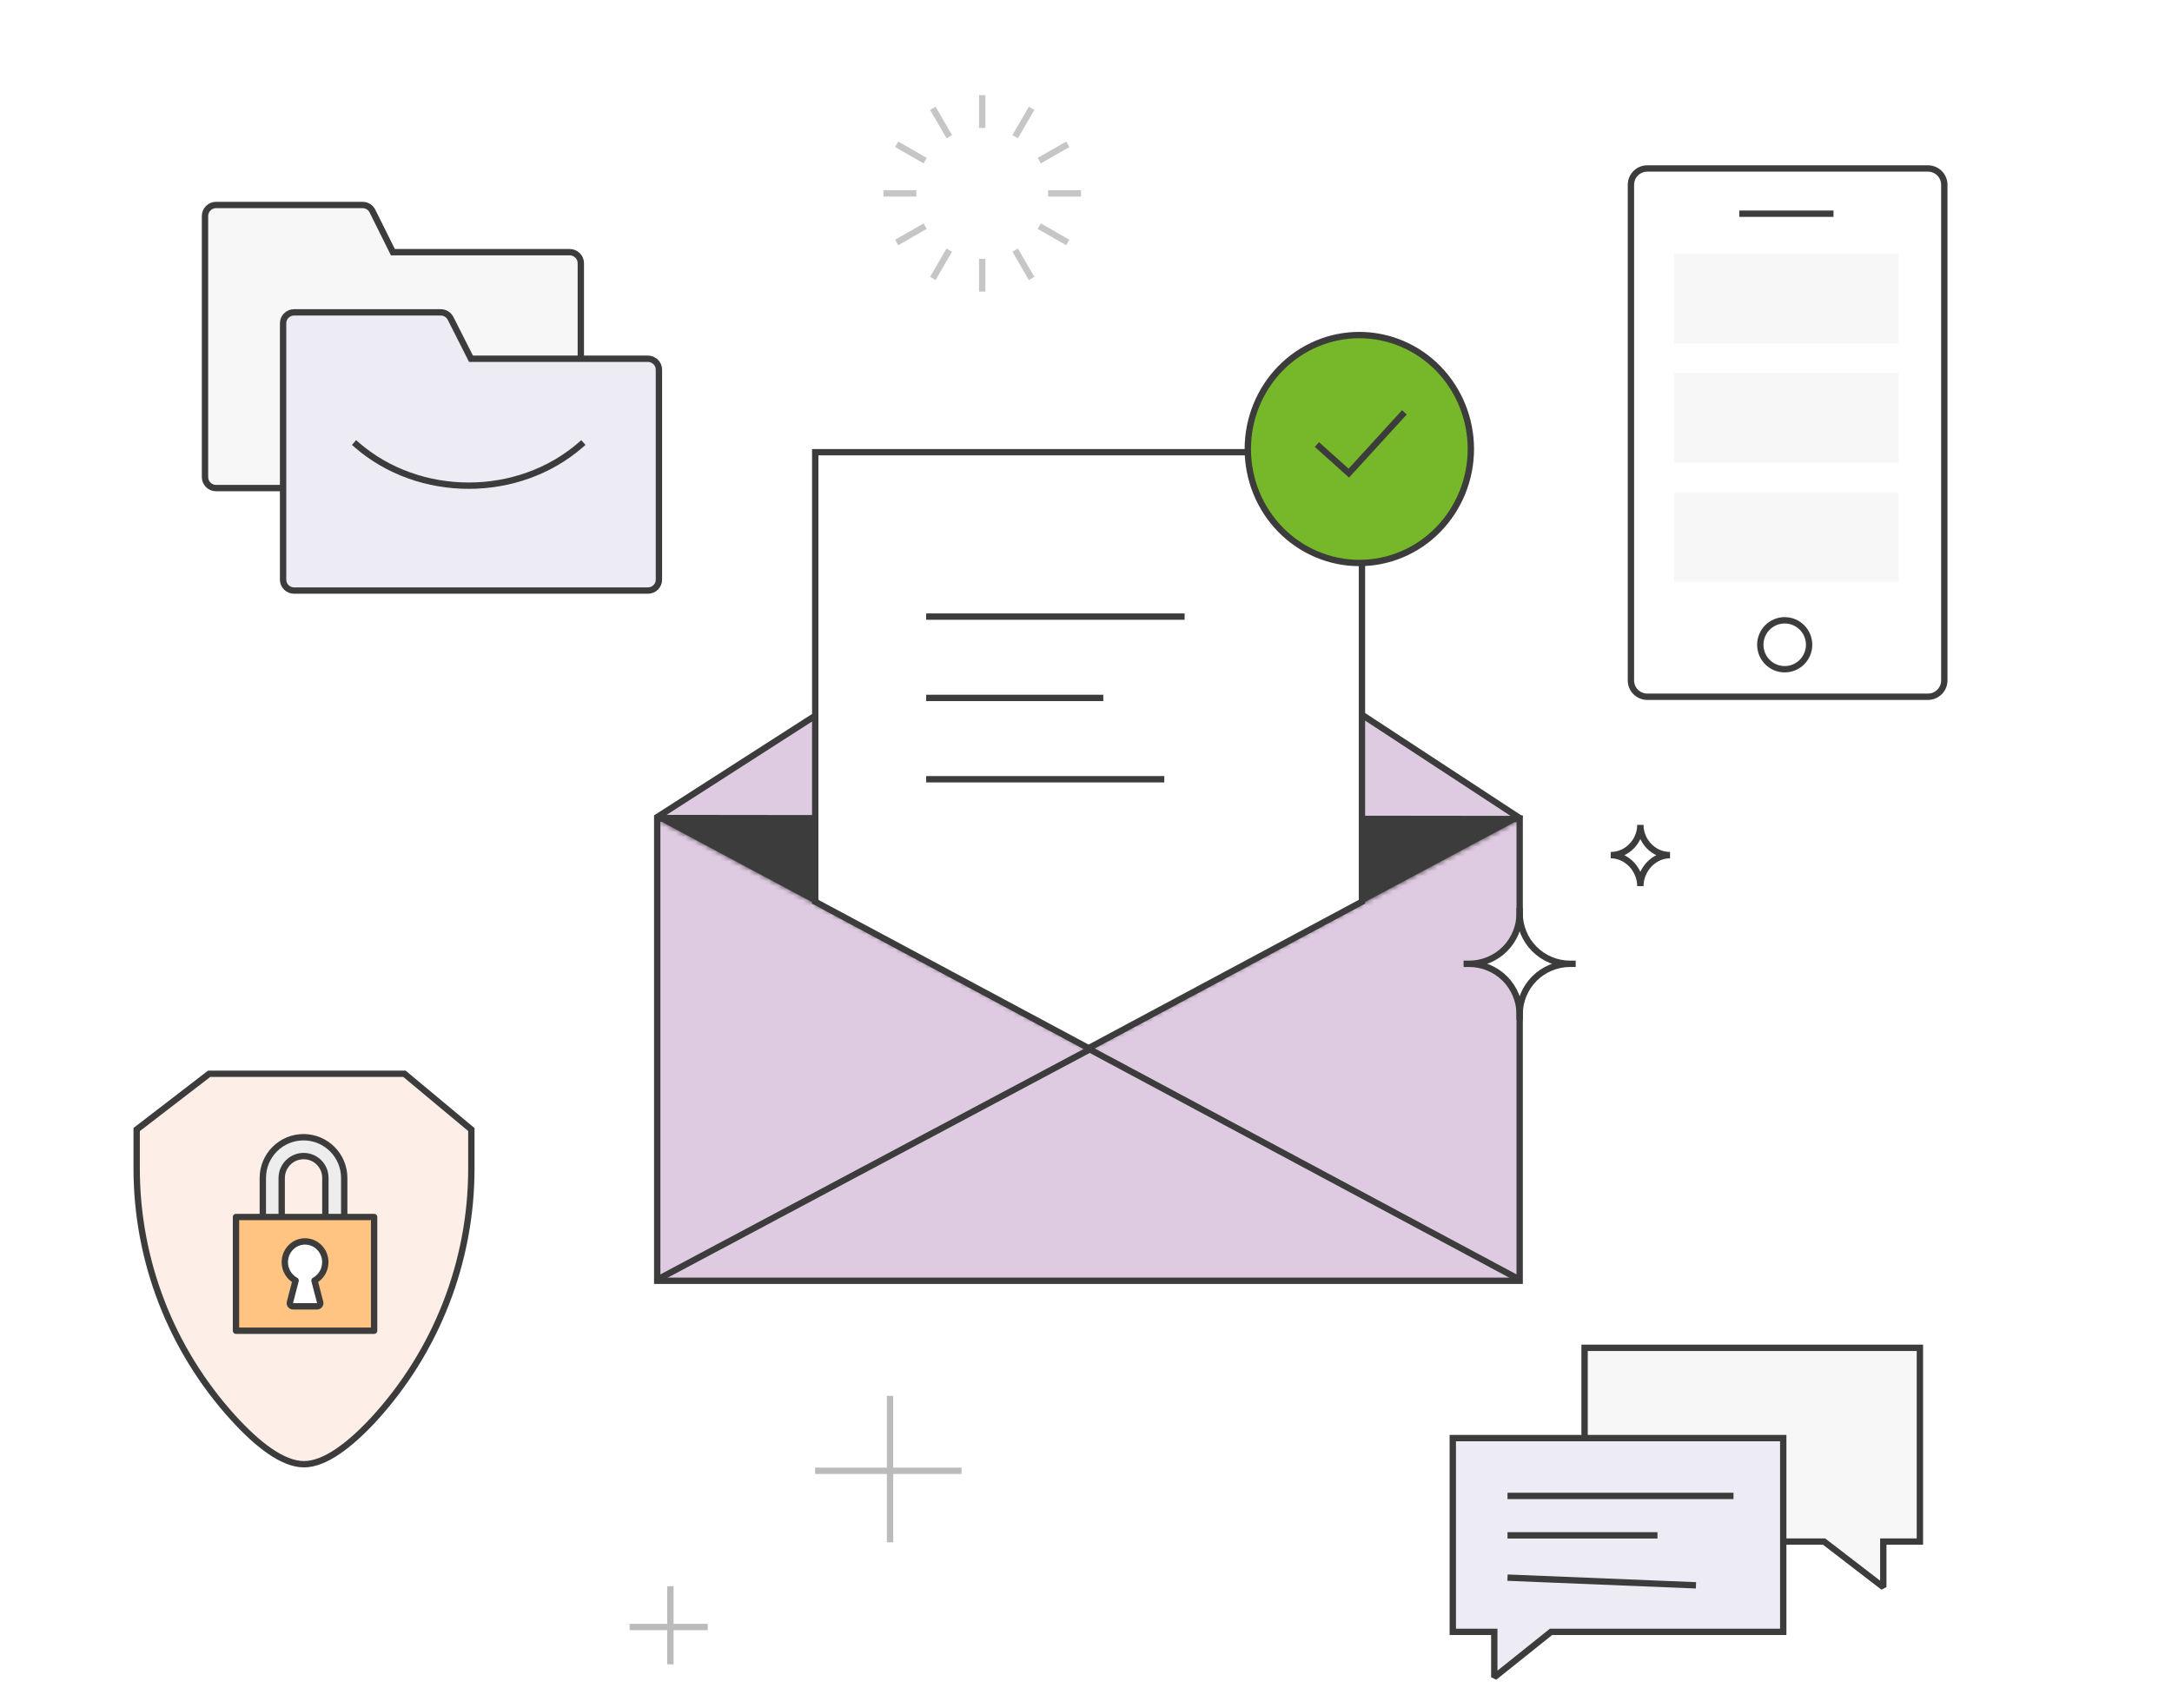 <svg width="445" height="350" viewBox="0 0 445 350" fill="none" xmlns="http://www.w3.org/2000/svg">
<rect width="445" height="350" fill="white"/>
<path d="M116.747 100C117.344 100 117.922 99.758 118.336 99.343C118.759 98.917 119 98.337 119 97.738C119 89.628 119 62.049 119 53.929C119 53.329 118.759 52.749 118.336 52.334C117.912 51.918 117.344 51.667 116.747 51.667C108.507 51.667 80.495 51.667 80.495 51.667C80.495 51.667 77.607 45.867 76.308 43.247C75.923 42.483 75.143 42 74.296 42C69.079 42 50.693 42 44.252 42C43.011 42 42 43.015 42 44.262C42 53.523 42 88.477 42 97.738C42 98.985 43.011 100 44.252 100C55.496 100 105.494 100 116.747 100Z" fill="#F7F7F7" stroke="#3C3C3C" stroke-width="1.3" stroke-miterlimit="1.5" stroke-linecap="square"/>
<path d="M132.747 121C133.344 121 133.922 120.763 134.336 120.354C134.759 119.936 135 119.366 135 118.777C135 110.806 135 83.703 135 75.723C135 75.134 134.759 74.564 134.336 74.156C133.912 73.747 133.344 73.5 132.747 73.5C124.507 73.5 96.495 73.5 96.495 73.5C96.495 73.5 93.607 67.8 92.308 65.225C91.923 64.475 91.143 64 90.296 64C85.079 64 66.692 64 60.252 64C59.011 64 58 64.998 58 66.223C58 75.324 58 109.676 58 118.777C58 120.002 59.011 121 60.252 121C71.496 121 121.494 121 132.747 121Z" fill="#EDEBF3" stroke="#3C3C3C" stroke-width="1.3" stroke-miterlimit="1.5" stroke-linecap="square"/>
<path d="M73.023 91.098C85.861 102.311 106.198 102.311 119.036 91.098" stroke="#3C3C3C" stroke-width="1.3" stroke-miterlimit="1.5" stroke-linecap="square"/>
<path d="M201.238 26.208V19.5" stroke="#C6C6C6" stroke-width="1.3" stroke-miterlimit="1.5" stroke-linejoin="bevel"/>
<path d="M201.238 59.749V53.041" stroke="#C6C6C6" stroke-width="1.3" stroke-miterlimit="1.5" stroke-linejoin="bevel"/>
<path d="M194.492 28.006L191.119 22.197" stroke="#C6C6C6" stroke-width="1.3" stroke-miterlimit="1.5" stroke-linejoin="bevel"/>
<path d="M211.357 57.053L207.984 51.243" stroke="#C6C6C6" stroke-width="1.3" stroke-miterlimit="1.5" stroke-linejoin="bevel"/>
<path d="M194.492 51.243L191.119 57.053" stroke="#C6C6C6" stroke-width="1.3" stroke-miterlimit="1.5" stroke-linejoin="bevel"/>
<path d="M211.357 22.197L207.984 28.006" stroke="#C6C6C6" stroke-width="1.3" stroke-miterlimit="1.5" stroke-linejoin="bevel"/>
<path d="M187.746 39.624H181" stroke="#C6C6C6" stroke-width="1.3" stroke-miterlimit="1.5" stroke-linejoin="bevel"/>
<path d="M221.477 39.624H214.73" stroke="#C6C6C6" stroke-width="1.3" stroke-miterlimit="1.5" stroke-linejoin="bevel"/>
<path d="M189.553 32.917L183.711 29.562" stroke="#C6C6C6" stroke-width="1.3" stroke-miterlimit="1.5" stroke-linejoin="bevel"/>
<path d="M218.764 49.687L212.922 46.333" stroke="#C6C6C6" stroke-width="1.3" stroke-miterlimit="1.5" stroke-linejoin="bevel"/>
<path d="M212.922 32.917L218.764 29.562" stroke="#C6C6C6" stroke-width="1.3" stroke-miterlimit="1.5" stroke-linejoin="bevel"/>
<path d="M183.711 49.687L189.553 46.333" stroke="#C6C6C6" stroke-width="1.3" stroke-miterlimit="1.5" stroke-linejoin="bevel"/>
<path d="M357 43.784H375" stroke="#3C3C3C" stroke-width="1.3" stroke-miterlimit="1.5" stroke-linecap="square"/>
<path d="M365.65 137.117C368.412 137.117 370.65 134.873 370.65 132.104C370.65 129.336 368.412 127.092 365.65 127.092C362.889 127.092 360.65 129.336 360.65 132.104C360.65 134.873 362.889 137.117 365.65 137.117Z" stroke="#3C3C3C" stroke-width="1.3" stroke-miterlimit="1.5" stroke-linecap="square"/>
<path d="M334.144 37.867C334.144 36.017 335.644 34.517 337.494 34.517H395.001C396.851 34.517 398.351 36.017 398.351 37.867V139.407C398.351 141.257 396.851 142.757 395.001 142.757H337.494C335.644 142.757 334.144 141.257 334.144 139.407V37.867Z" stroke="#3C3C3C" stroke-width="1.3" stroke-miterlimit="1.5" stroke-linecap="square"/>
<rect x="343" y="52.029" width="46" height="18.318" fill="#F7F7F7"/>
<rect x="343" y="76.453" width="46" height="18.318" fill="#F7F7F7"/>
<rect x="343" y="100.877" width="46" height="18.318" fill="#F7F7F7"/>
<path d="M134.65 262.415V167.715H311.35V262.415H134.65Z" fill="#DFCBE1" stroke="#3C3C3C" stroke-width="1.3" stroke-miterlimit="1.5" stroke-linecap="square"/>
<path d="M311.656 167.812L223.757 110.23L134.355 167.605L311.656 167.812Z" fill="#DFCBE1" stroke="#3C3C3C" stroke-width="1.3" stroke-miterlimit="1.5" stroke-linecap="square"/>
<path d="M311 262L223.264 215L135 262" stroke="#3C3C3C" stroke-width="1.3" stroke-miterlimit="1.5" stroke-linecap="square"/>
<mask id="path-25-inside-1" fill="white">
<path d="M135 168.065L223 215.065L311 168.065"/>
</mask>
<path d="M135 168.065L223 215.065L311 168.065" fill="#3C3C3C"/>
<path d="M135 167.415H134.35V168.715H135V167.415ZM311 168.715H311.65V167.415H311V168.715ZM135 168.715H311V167.415H135V168.715ZM135.612 166.918L134.466 166.306L133.241 168.599L134.388 169.212L135.612 166.918ZM223 215.065L222.388 216.212L223 216.539L223.612 216.212L223 215.065ZM311.612 169.212L312.759 168.599L311.534 166.306L310.388 166.918L311.612 169.212ZM134.388 169.212L222.388 216.212L223.612 213.918L135.612 166.918L134.388 169.212ZM223.612 216.212L311.612 169.212L310.388 166.918L222.388 213.918L223.612 216.212Z" fill="#3C3C3C" mask="url(#path-25-inside-1)"/>
<path d="M167.025 184.757L167.025 92.65L279.036 92.65L279.036 184.757L223.03 214.76L167.025 184.757Z" fill="white" stroke="#3C3C3C" stroke-width="1.3" stroke-miterlimit="1.5" stroke-linecap="square"/>
<path d="M189.754 126.331H242.705" stroke="#3C3C3C" stroke-width="1.3"/>
<path d="M189.754 142.994H226.042" stroke="#3C3C3C" stroke-width="1.3"/>
<path d="M189.754 159.657H238.54" stroke="#3C3C3C" stroke-width="1.3"/>
<path d="M278.5 68.65C284.554 68.65 290.374 71.115 294.652 75.484C298.932 79.875 301.35 85.805 301.35 92C301.35 98.195 298.932 104.125 294.652 108.516C290.354 112.905 284.555 115.35 278.5 115.35C272.446 115.35 266.625 112.885 262.347 108.516C258.049 104.126 255.65 98.196 255.65 92C255.65 85.804 258.069 79.854 262.347 75.484C266.645 71.095 272.445 68.65 278.5 68.65Z" fill="#76B82A" stroke="#3C3C3C" stroke-width="1.3" stroke-miterlimit="1.5" stroke-linecap="square"/>
<path d="M270.289 91.515L276.348 96.938L287.293 84.964" stroke="#3C3C3C" stroke-width="1.3" stroke-miterlimit="1.5" stroke-linecap="square"/>
<path d="M311.344 186V187.124C311.344 189.866 312.434 192.505 314.373 194.444C316.311 196.383 318.95 197.473 321.692 197.473C322.392 197.473 322.828 197.473 322.828 197.473H321.692C318.95 197.473 316.311 198.563 314.373 200.502C312.434 202.441 311.344 205.079 311.344 207.821C311.344 208.521 311.344 208.946 311.344 208.946V207.821C311.344 205.079 310.254 202.441 308.315 200.502C306.376 198.563 303.737 197.473 300.995 197.473C300.295 197.473 299.859 197.473 299.859 197.473H300.995C303.737 197.473 306.376 196.383 308.315 194.444C310.254 192.505 311.344 189.866 311.344 187.124C311.344 186.436 311.344 186 311.344 186Z" fill="white" stroke="#3C3C3C" stroke-width="1.3" stroke-miterlimit="1.5" stroke-linecap="square"/>
<path d="M330 175.207C333.355 175.207 336.078 172.355 336.078 169C336.078 172.355 338.796 175.207 342.155 175.207C338.8 175.207 336.078 178.205 336.078 181.56L336.078 181.281L336.078 181.56C336.074 178.205 333.355 175.207 330 175.207Z" fill="white" stroke="#3C3C3C" stroke-width="1.3" stroke-miterlimit="1.5" stroke-linejoin="bevel"/>
<path d="M373.5 315.85H324.65V276.15H393.35V315.85H386.5H385.85V316.5V325.18L373.896 315.985L373.721 315.85H373.5Z" fill="#F7F7F7" stroke="#3C3C3C" stroke-width="1.3" stroke-miterlimit="1.5" stroke-linecap="square"/>
<path d="M317.594 334.492L306.15 343.648V335V334.35H305.5H297.65V294.65H365.35V334.35H318H317.772L317.594 334.492Z" fill="#EDEBF3" stroke="#3C3C3C" stroke-width="1.3" stroke-miterlimit="1.5" stroke-linecap="square"/>
<line x1="308.857" y1="306.496" x2="355.157" y2="306.496" stroke="#3C3C3C" stroke-width="1.3"/>
<line x1="308.857" y1="314.573" x2="339.583" y2="314.573" stroke="#3C3C3C" stroke-width="1.3"/>
<line x1="308.857" y1="323.239" x2="347.469" y2="324.815" stroke="#3C3C3C" stroke-width="1.3"/>
<line x1="167" y1="301.35" x2="197" y2="301.35" stroke="#BBBBBB" stroke-width="1.3"/>
<line x1="129" y1="333.35" x2="145" y2="333.35" stroke="#BBBBBB" stroke-width="1.3"/>
<line x1="182.35" y1="316" x2="182.35" y2="286" stroke="#BBBBBB" stroke-width="1.3"/>
<line x1="137.35" y1="341" x2="137.35" y2="325" stroke="#BBBBBB" stroke-width="1.3"/>
<path d="M62.286 300C57.897 300 52.754 295.954 47.783 290.503C35.063 276.514 28 258.309 28 239.417C28 234.857 28 231.429 28 231.429L42.857 220H62.857H82.857L96.571 231.429V239.451C96.571 258.549 89.371 276.926 76.446 290.949C71.577 296.16 66.537 300 62.286 300Z" fill="#FDEFE7" stroke="#3C3C3C" stroke-width="1.3" stroke-miterlimit="1.5" stroke-linecap="round"/>
<path d="M53.848 261.843V262.493H54.498H57.063H57.713V261.843H57.063C57.713 261.843 57.713 261.843 57.713 261.843V261.842V261.841V261.84V261.839V261.837V261.835V261.833V261.831V261.828V261.825V261.822V261.818V261.814V261.81V261.805V261.8V261.795V261.79V261.784V261.778V261.772V261.766V261.759V261.752V261.745V261.737V261.729V261.721V261.713V261.704V261.695V261.686V261.676V261.667V261.656V261.646V261.636V261.625V261.614V261.602V261.591V261.579V261.567V261.554V261.542V261.529V261.515V261.502V261.488V261.474V261.46V261.446V261.431V261.416V261.401V261.385V261.369V261.354V261.337V261.321V261.304V261.287V261.27V261.252V261.235V261.217V261.199V261.18V261.162V261.143V261.123V261.104V261.084V261.065V261.045V261.024V261.004V260.983V260.962V260.941V260.919V260.897V260.875V260.853V260.831V260.808V260.785V260.762V260.739V260.715V260.692V260.668V260.644V260.619V260.595V260.57V260.545V260.519V260.494V260.468V260.442V260.416V260.39V260.363V260.336V260.309V260.282V260.255V260.227V260.199V260.171V260.143V260.115V260.086V260.057V260.028V259.999V259.97V259.94V259.91V259.88V259.85V259.82V259.789V259.758V259.727V259.696V259.665V259.633V259.601V259.569V259.537V259.505V259.472V259.44V259.407V259.374V259.34V259.307V259.273V259.24V259.206V259.171V259.137V259.103V259.068V259.033V258.998V258.963V258.927V258.892V258.856V258.82V258.784V258.748V258.712V258.675V258.638V258.601V258.564V258.527V258.49V258.452V258.414V258.376V258.338V258.3V258.262V258.223V258.185V258.146V258.107V258.068V258.028V257.989V257.949V257.91V257.87V257.83V257.789V257.749V257.709V257.668V257.627V257.586V257.545V257.504V257.463V257.421V257.379V257.338V257.296V257.254V257.212V257.169V257.127V257.084V257.041V256.999V256.956V256.912V256.869V256.826V256.782V256.739V256.695V256.651V256.607V256.563V256.519V256.474V256.43V256.385V256.34V256.295V256.25V256.205V256.16V256.115V256.069V256.024V255.978V255.932V255.886V255.84V255.794V255.748V255.702V255.655V255.608V255.562V255.515V255.468V255.421V255.374V255.327V255.28V255.232V255.185V255.137V255.089V255.042V254.994V254.946V254.898V254.849V254.801V254.753V254.704V254.656V254.607V254.559V254.51V254.461V254.412V254.363V254.314V254.264V254.215V254.166V254.116V254.067V254.017V253.967V253.918V253.868V253.818V253.768V253.718V253.667V253.617V253.567V253.516V253.466V253.415V253.365V253.314V253.263V253.213V253.162V253.111V253.06V253.009V252.958V252.906V252.855V252.804V252.752V252.701V252.65V252.598V252.546V252.495V252.443V252.391V252.34V252.288V252.236V252.184V252.132V252.08V252.028V251.975V251.923V251.871V251.819V251.766V251.714V251.662V251.609V251.557V251.504V251.451V251.399V251.346V251.294V251.241V251.188V251.135V251.082V251.03V250.977V250.924V250.871V250.818V250.765V250.712V250.659V250.606V250.553V250.499V250.446V250.393V250.34V250.287V250.233V250.18V250.127V250.074V250.02V249.967V249.914V249.86V249.807V249.754V249.7V249.647V249.593V249.54V249.487V249.433V249.38V249.326V249.273V249.219V249.166V249.112V249.059V249.006V248.952V248.899V248.845V248.792V248.738V248.685V248.631V248.578V248.525V248.471V248.418V248.364V248.311V248.258V248.204V248.151V248.098V248.044V247.991V247.938V247.884V247.831V247.778V247.725V247.671V247.618V247.565V247.512V247.459V247.406V247.353V247.3V247.247V247.194V247.141V247.088V247.035V246.982V246.929V246.876V246.824V246.771V246.718V246.666V246.613V246.56V246.508V246.455V246.403V246.35V246.298V246.246V246.193V246.141V246.089V246.037V245.985V245.933V245.881V245.829V245.777V245.725V245.673V245.621V245.57V245.518V245.466V245.415V245.363V245.312V245.26V245.209V245.158V245.107V245.056V245.004V244.953V244.903V244.852V244.801V244.75V244.699V244.649V244.598V244.548V244.497V244.447V244.397V244.347V244.296V244.246V244.196V244.147V244.097V244.047V243.997V243.948V243.898V243.849V243.8V243.75V243.701V243.652V243.603V243.554V243.505V243.457V243.408V243.36V243.311V243.263V243.214V243.166V243.118V243.07V243.022V242.974V242.927V242.879V242.832V242.784V242.737V242.69V242.643V242.596V242.549V242.502V242.455V242.409V242.362V242.316V242.27V242.223V242.177V242.131V242.086V242.04V241.994V241.949V241.903V241.858V241.813V241.768V241.723V241.678V241.634V241.589V241.545V241.501V241.456V241.412V241.368C57.713 238.883 59.729 236.865 62.217 236.865C64.672 236.865 66.662 238.855 66.662 241.31V241.353V241.397V241.441V241.486V241.53V241.575V241.619V241.664V241.709V241.754V241.799V241.844V241.889V241.935V241.98V242.026V242.072V242.118V242.164V242.21V242.256V242.303V242.349V242.396V242.442V242.489V242.536V242.583V242.63V242.677V242.725V242.772V242.82V242.867V242.915V242.963V243.011V243.059V243.107V243.155V243.203V243.252V243.3V243.349V243.397V243.446V243.495V243.544V243.593V243.642V243.691V243.74V243.79V243.839V243.889V243.938V243.988V244.038V244.088V244.138V244.188V244.238V244.288V244.338V244.388V244.439V244.489V244.54V244.59V244.641V244.692V244.743V244.794V244.844V244.895V244.947V244.998V245.049V245.1V245.151V245.203V245.254V245.306V245.357V245.409V245.461V245.512V245.564V245.616V245.668V245.72V245.772V245.824V245.876V245.928V245.98V246.033V246.085V246.137V246.19V246.242V246.295V246.347V246.4V246.452V246.505V246.558V246.61V246.663V246.716V246.769V246.822V246.875V246.927V246.98V247.033V247.086V247.14V247.193V247.246V247.299V247.352V247.405V247.459V247.512V247.565V247.618V247.672V247.725V247.778V247.832V247.885V247.939V247.992V248.045V248.099V248.152V248.206V248.259V248.313V248.366V248.42V248.473V248.527V248.581V248.634V248.688V248.741V248.795V248.849V248.902V248.956V249.009V249.063V249.117V249.17V249.224V249.277V249.331V249.384V249.438V249.492V249.545V249.599V249.652V249.706V249.759V249.813V249.866V249.92V249.973V250.027V250.08V250.134V250.187V250.24V250.294V250.347V250.4V250.454V250.507V250.56V250.614V250.667V250.72V250.773V250.826V250.879V250.933V250.986V251.039V251.092V251.145V251.197V251.25V251.303V251.356V251.409V251.462V251.514V251.567V251.62V251.672V251.725V251.777V251.83V251.882V251.934V251.987V252.039V252.091V252.143V252.196V252.248V252.3V252.352V252.404V252.456V252.507V252.559V252.611V252.663V252.714V252.766V252.817V252.869V252.92V252.971V253.023V253.074V253.125V253.176V253.227V253.278V253.329V253.379V253.43V253.481V253.531V253.582V253.632V253.683V253.733V253.783V253.833V253.883V253.933V253.983V254.033V254.083V254.132V254.182V254.232V254.281V254.33V254.38V254.429V254.478V254.527V254.576V254.624V254.673V254.722V254.77V254.819V254.867V254.915V254.964V255.012V255.06V255.107V255.155V255.203V255.251V255.298V255.345V255.393V255.44V255.487V255.534V255.581V255.627V255.674V255.721V255.767V255.813V255.86V255.906V255.952V255.998V256.043V256.089V256.134V256.18V256.225V256.27V256.315V256.36V256.405V256.45V256.494V256.539V256.583V256.627V256.672V256.715V256.759V256.803V256.847V256.89V256.933V256.976V257.019V257.062V257.105V257.148V257.19V257.233V257.275V257.317V257.359V257.401V257.442V257.484V257.525V257.567V257.608V257.649V257.689V257.73V257.771V257.811V257.851V257.891V257.931V257.971V258.011V258.05V258.089V258.129V258.168V258.206V258.245V258.284V258.322V258.36V258.398V258.436V258.474V258.511V258.549V258.586V258.623V258.66V258.697V258.733V258.77V258.806V258.842V258.878V258.914V258.949V258.985V259.02V259.055V259.09V259.124V259.159V259.193V259.227V259.261V259.295V259.329V259.362V259.395V259.428V259.461V259.494V259.526V259.558V259.591V259.622V259.654V259.686V259.717V259.748V259.779V259.81V259.84V259.871V259.901V259.931V259.961V259.99V260.02V260.049V260.078V260.106V260.135V260.163V260.192V260.219V260.247V260.275V260.302V260.329V260.356V260.383V260.409V260.435V260.461V260.487V260.513V260.538V260.563V260.588V260.613V260.638V260.662V260.686V260.71V260.734V260.757V260.78V260.803V260.826V260.848V260.871V260.893V260.915V260.936V260.957V260.979V260.999V261.02V261.041V261.061V261.081V261.1V261.12V261.139V261.158V261.177V261.195V261.214V261.232V261.25V261.267V261.284V261.301V261.318V261.335V261.351V261.367V261.383V261.398V261.414V261.429V261.444V261.458V261.472V261.486V261.5V261.514V261.527V261.54V261.553V261.565V261.577V261.589V261.601V261.613V261.624V261.635V261.645V261.656V261.666V261.675V261.685V261.694V261.703V261.712V261.72V261.729V261.737V261.744V261.751V261.759V261.765V261.772V261.778V261.784V261.79V261.795V261.8V261.805V261.81V261.814V261.818V261.821V261.825V261.828V261.831V261.833V261.835V261.837V261.839V261.84V261.841V261.842V261.843C66.662 261.843 66.662 261.843 67.312 261.843H66.662V262.493H67.312H69.875H70.525V261.843H69.875C70.525 261.843 70.525 261.843 70.525 261.843V261.842V261.841V261.84V261.839V261.838V261.836V261.834V261.832V261.829V261.826V261.823V261.819V261.816V261.812V261.808V261.803V261.798V261.793V261.788V261.782V261.777V261.771V261.764V261.758V261.751V261.744V261.736V261.729V261.721V261.713V261.704V261.696V261.687V261.677V261.668V261.658V261.648V261.638V261.628V261.617V261.606V261.595V261.584V261.572V261.56V261.548V261.535V261.523V261.51V261.497V261.483V261.47V261.456V261.442V261.427V261.413V261.398V261.383V261.368V261.352V261.336V261.32V261.304V261.288V261.271V261.254V261.237V261.219V261.202V261.184V261.166V261.148V261.129V261.11V261.091V261.072V261.053V261.033V261.013V260.993V260.973V260.952V260.932V260.911V260.89V260.868V260.847V260.825V260.803V260.78V260.758V260.735V260.712V260.689V260.666V260.642V260.619V260.595V260.571V260.546V260.522V260.497V260.472V260.447V260.421V260.396V260.37V260.344V260.318V260.291V260.265V260.238V260.211V260.184V260.157V260.129V260.101V260.073V260.045V260.017V259.988V259.959V259.931V259.901V259.872V259.843V259.813V259.783V259.753V259.723V259.692V259.662V259.631V259.6V259.569V259.538V259.506V259.474V259.443V259.411V259.378V259.346V259.313V259.281V259.248V259.215V259.181V259.148V259.114V259.08V259.046V259.012V258.978V258.944V258.909V258.874V258.839V258.804V258.769V258.733V258.698V258.662V258.626V258.59V258.554V258.517V258.481V258.444V258.407V258.37V258.333V258.295V258.258V258.22V258.182V258.144V258.106V258.068V258.029V257.991V257.952V257.913V257.874V257.835V257.796V257.756V257.716V257.677V257.637V257.597V257.556V257.516V257.476V257.435V257.394V257.353V257.312V257.271V257.23V257.188V257.147V257.105V257.063V257.021V256.979V256.937V256.895V256.852V256.81V256.767V256.724V256.681V256.638V256.595V256.551V256.508V256.464V256.42V256.376V256.332V256.288V256.244V256.2V256.155V256.111V256.066V256.021V255.976V255.931V255.886V255.841V255.795V255.75V255.704V255.658V255.613V255.567V255.521V255.474V255.428V255.382V255.335V255.289V255.242V255.195V255.148V255.101V255.054V255.007V254.96V254.912V254.865V254.817V254.769V254.722V254.674V254.626V254.578V254.53V254.481V254.433V254.384V254.336V254.287V254.239V254.19V254.141V254.092V254.043V253.994V253.944V253.895V253.846V253.796V253.747V253.697V253.647V253.598V253.548V253.498V253.448V253.398V253.347V253.297V253.247V253.196V253.146V253.095V253.045V252.994V252.943V252.892V252.841V252.79V252.739V252.688V252.637V252.586V252.534V252.483V252.432V252.38V252.328V252.277V252.225V252.173V252.122V252.07V252.018V251.966V251.914V251.862V251.81V251.757V251.705V251.653V251.6V251.548V251.496V251.443V251.39V251.338V251.285V251.232V251.18V251.127V251.074V251.021V250.968V250.915V250.862V250.809V250.756V250.703V250.65V250.597V250.543V250.49V250.437V250.383V250.33V250.276V250.223V250.17V250.116V250.062V250.009V249.955V249.902V249.848V249.794V249.74V249.687V249.633V249.579V249.525V249.471V249.418V249.364V249.31V249.256V249.202V249.148V249.094V249.04V248.986V248.932V248.878V248.824V248.769V248.715V248.661V248.607V248.553V248.499V248.445V248.39V248.336V248.282V248.228V248.174V248.119V248.065V248.011V247.957V247.903V247.848V247.794V247.74V247.686V247.631V247.577V247.523V247.469V247.414V247.36V247.306V247.252V247.198V247.143V247.089V247.035V246.981V246.927V246.873V246.818V246.764V246.71V246.656V246.602V246.548V246.494V246.44V246.386V246.332V246.278V246.224V246.17V246.116V246.062V246.008V245.955V245.901V245.847V245.793V245.739V245.686V245.632V245.578V245.525V245.471V245.417V245.364V245.31V245.257V245.203V245.15V245.097V245.043V244.99V244.937V244.883V244.83V244.777V244.724V244.671V244.618V244.565V244.512V244.459V244.406V244.353V244.3V244.248V244.195V244.142V244.09V244.037V243.985V243.932V243.88V243.827V243.775V243.723V243.671V243.619V243.566V243.514V243.462V243.411V243.359V243.307V243.255V243.204V243.152V243.1V243.049V242.997V242.946V242.895V242.844V242.792V242.741V242.69V242.639V242.588V242.538V242.487V242.436V242.385V242.335V242.284V242.234V242.184V242.133V242.083V242.033V241.983V241.933V241.883V241.834V241.784V241.734V241.685V241.635V241.586V241.537V241.487V241.438V241.389V241.34C70.525 239.13 69.644 237.01 68.082 235.445C66.52 233.88 64.399 233.002 62.187 233.002C59.976 233.002 57.856 233.883 56.291 235.445C54.726 237.007 53.848 239.128 53.848 241.34V261.843Z" fill="#EDEDED" stroke="#3C3C3C" stroke-width="1.3" stroke-miterlimit="1.5" stroke-linecap="square"/>
<rect x="48.35" y="249.35" width="28.3" height="23.3" fill="#FFC382" stroke="#3C3C3C" stroke-width="1.3" stroke-miterlimit="1.5" stroke-linecap="round" stroke-linejoin="round"/>
<path d="M64.968 267.65C65.169 267.65 65.359 267.557 65.482 267.398C65.605 267.238 65.647 267.031 65.597 266.836L64.433 262.362C65.757 261.647 66.65 260.224 66.65 258.6C66.65 256.272 64.807 254.35 62.5 254.35C60.193 254.35 58.35 256.272 58.35 258.6C58.35 260.224 59.243 261.647 60.567 262.362L59.403 266.836C59.353 267.031 59.395 267.238 59.518 267.398C59.641 267.557 59.831 267.65 60.032 267.65H64.968Z" fill="white" stroke="#3C3C3C" stroke-width="1.3" stroke-miterlimit="1.5" stroke-linecap="round" stroke-linejoin="round"/>
</svg>
